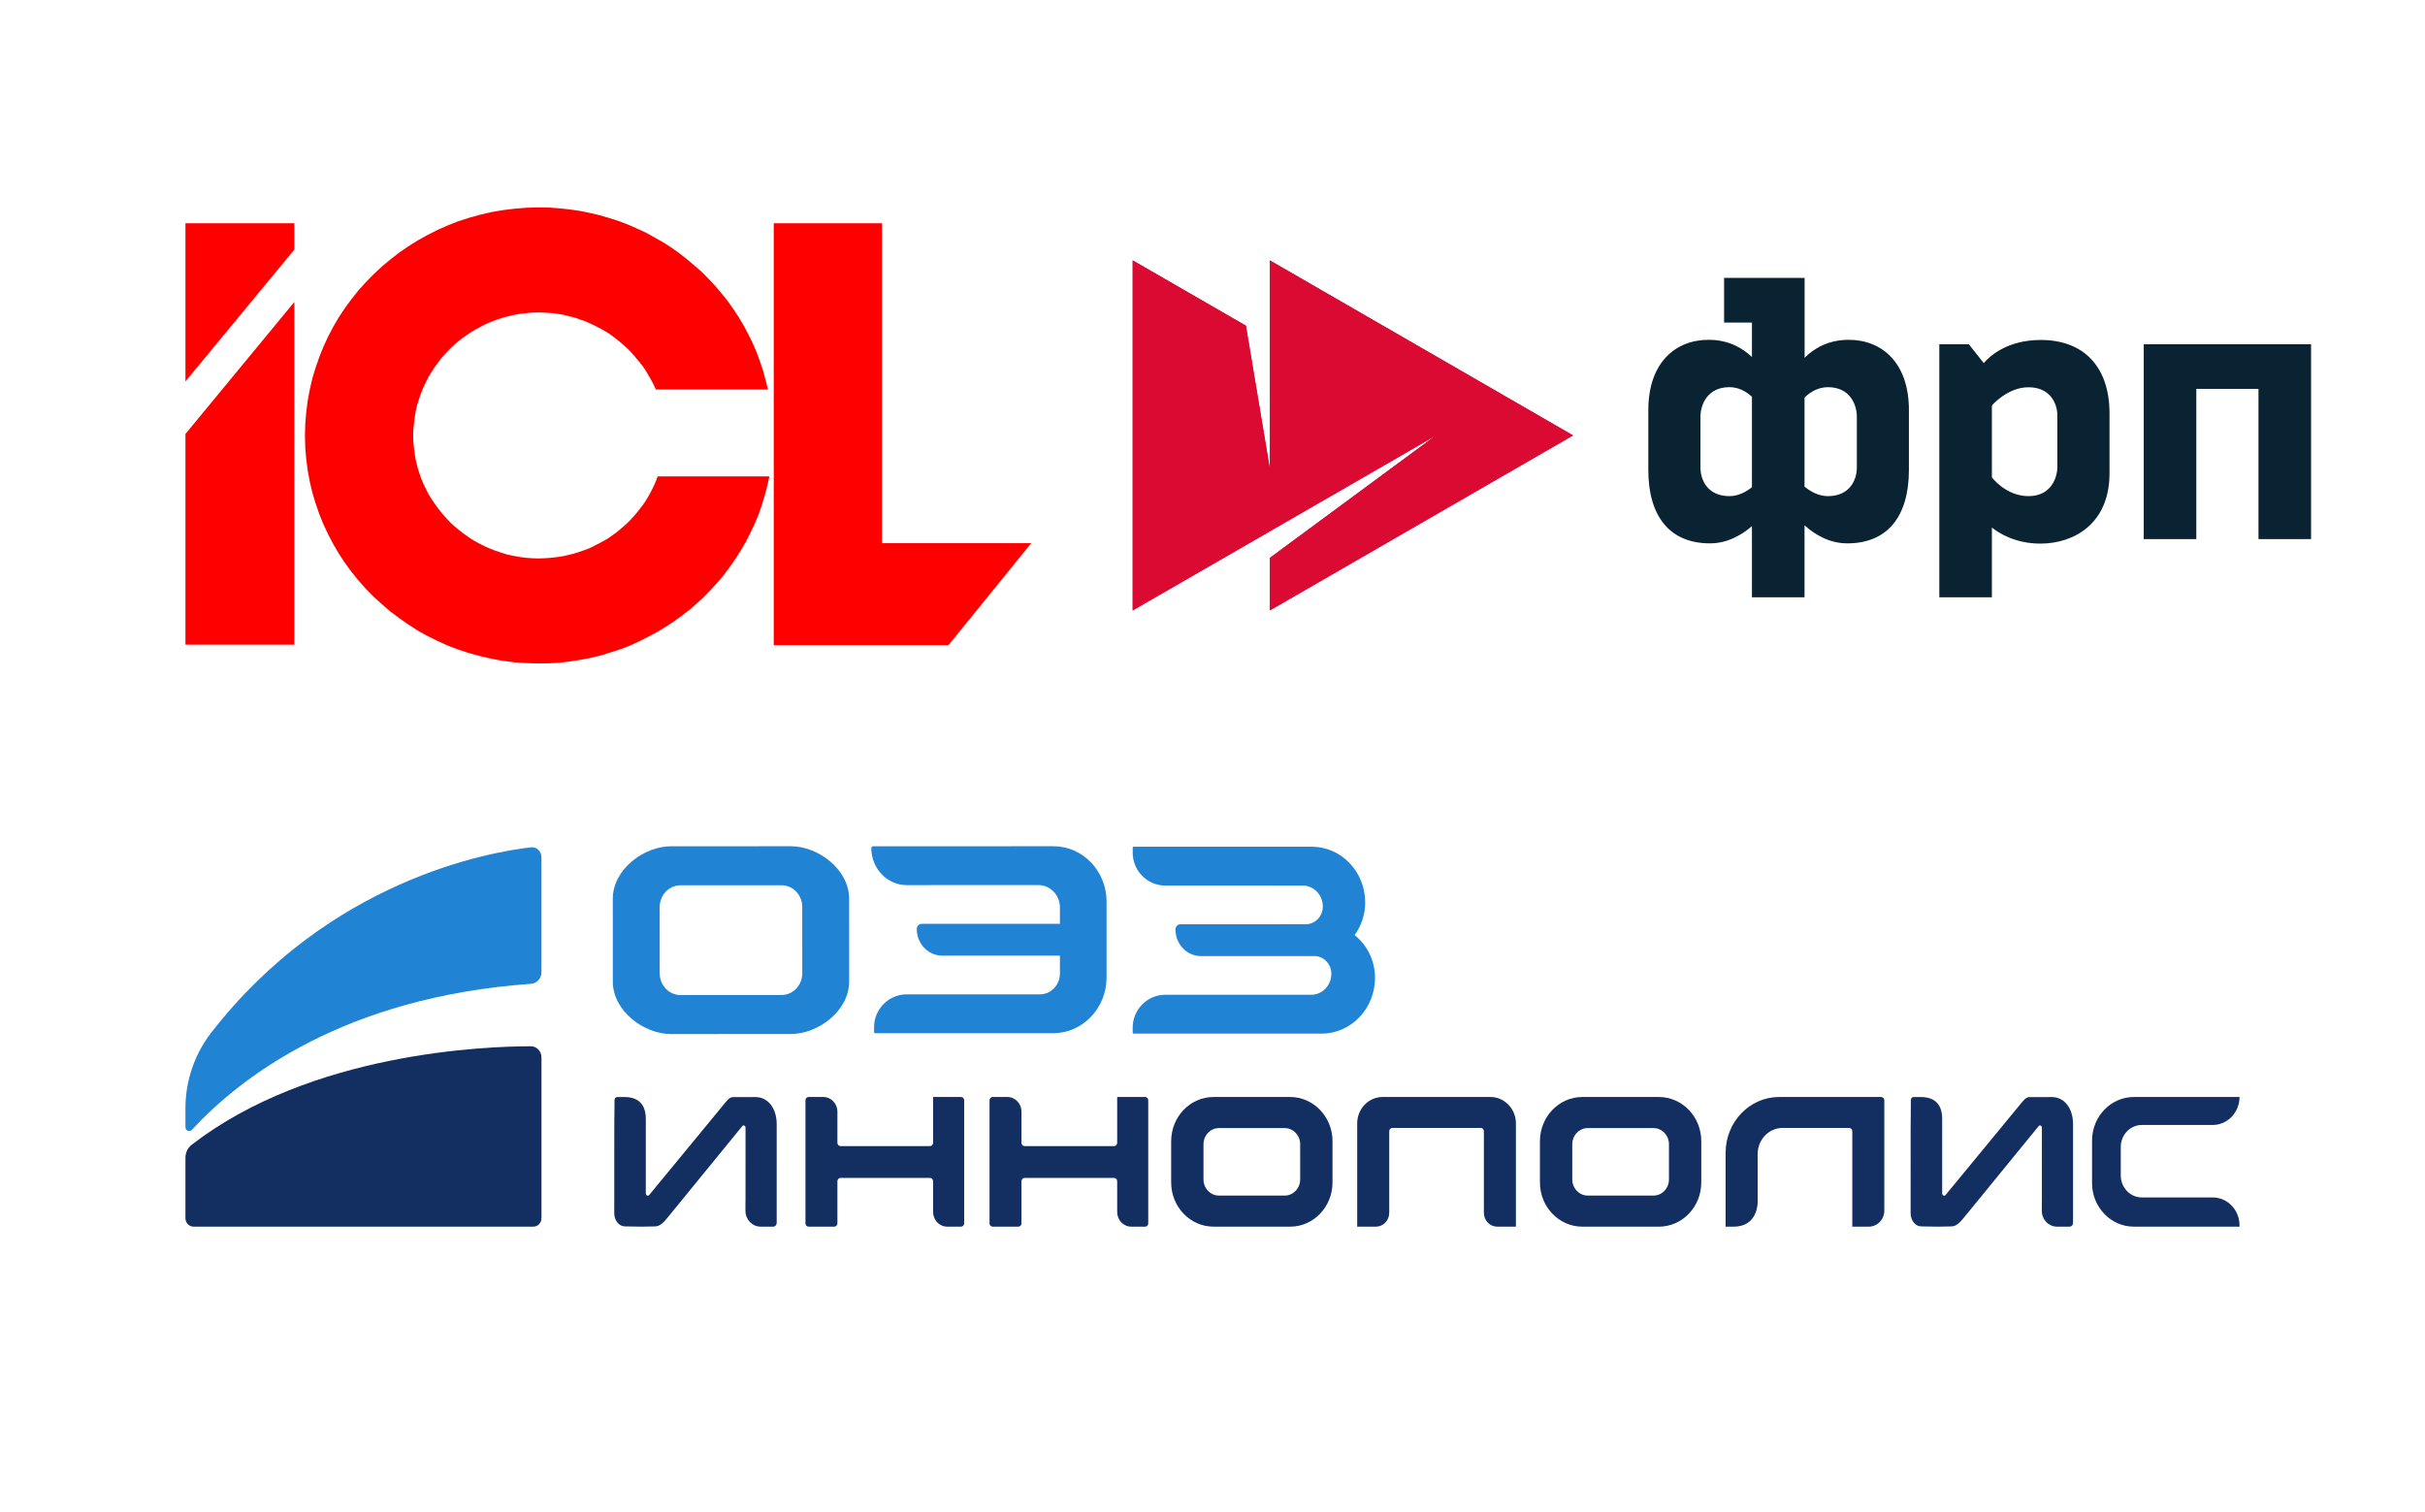 <svg width="255" height="159" viewBox="0 0 255 159" fill="none" xmlns="http://www.w3.org/2000/svg">
<rect width="255" height="159" fill="white"/>
<path fill-rule="evenodd" clip-rule="evenodd" d="M19.5 23.483H30.951V26.253L19.5 40.118V23.483ZM19.5 45.641L30.951 31.758V67.799H19.5V45.641ZM69.153 50.1L68.985 50.573L68.782 51.029L68.562 51.485L68.343 51.907L68.09 52.346L67.836 52.768L67.549 53.174L67.245 53.562L66.941 53.95L66.62 54.322L66.282 54.694L65.945 55.031L65.556 55.369L65.185 55.69L64.796 56.011L64.391 56.298L63.986 56.585L63.563 56.839L63.107 57.092L62.668 57.311L62.212 57.548L61.756 57.751L61.266 57.919L60.794 58.088L60.287 58.24L59.797 58.358L59.29 58.477L58.767 58.561L58.26 58.629L57.72 58.679L57.196 58.713L56.656 58.73L55.98 58.713L55.305 58.663L54.663 58.578L54.004 58.46L53.362 58.325L52.754 58.139L52.146 57.936L51.538 57.7L50.964 57.447L50.39 57.159L49.833 56.855L49.309 56.518L48.785 56.146L48.279 55.758L47.789 55.352L47.333 54.93L46.911 54.474L46.489 54.001L46.1 53.511L45.728 53.005L45.391 52.498L45.053 51.958L44.766 51.383L44.496 50.826L44.259 50.235L44.056 49.644L43.871 49.019L43.719 48.394L43.617 47.769L43.533 47.127L43.465 46.486L43.449 45.827L43.465 45.151L43.533 44.51L43.617 43.851L43.719 43.209L43.871 42.584L44.056 41.976L44.259 41.385L44.496 40.794L44.766 40.22L45.053 39.645L45.391 39.105L45.728 38.581L46.1 38.075L46.489 37.585L46.911 37.112L47.333 36.673L47.789 36.234L48.279 35.829L48.785 35.44L49.309 35.086L49.833 34.748L50.39 34.444L50.964 34.14L51.538 33.886L52.146 33.65L52.754 33.447L53.362 33.278L54.004 33.126L54.663 33.008L55.305 32.941L55.98 32.873L56.656 32.856L57.162 32.873L57.669 32.907L58.176 32.941L58.682 33.008L59.172 33.093L59.662 33.211L60.152 33.329L60.625 33.464L61.081 33.633L61.537 33.785L61.993 33.988L62.432 34.19L62.854 34.41L63.293 34.63L63.715 34.883L64.121 35.136L64.509 35.423L64.881 35.71L65.252 36.014L65.624 36.335L65.978 36.656L66.316 36.994L66.637 37.349L66.941 37.72L67.245 38.075L67.549 38.463L67.819 38.852L68.073 39.274L68.309 39.679L68.546 40.085L68.765 40.524L68.968 40.963H80.756L80.503 39.95L80.233 38.953L79.895 37.957L79.54 36.994L79.135 36.065L78.679 35.136L78.206 34.241L77.682 33.363L77.125 32.518L76.534 31.674L75.892 30.88L75.234 30.103L74.541 29.36L73.832 28.634L73.055 27.958L72.278 27.3L71.467 26.658L70.64 26.067L69.778 25.509L68.883 25.003L67.971 24.496L67.025 24.057L66.08 23.635L65.1 23.263L64.104 22.942L63.074 22.638L62.06 22.402L60.996 22.182L59.932 22.03L58.851 21.912L57.754 21.828L56.656 21.811L55.389 21.845L54.139 21.946L52.906 22.098L51.707 22.301L50.525 22.571L49.36 22.892L48.211 23.263L47.096 23.702L46.016 24.175L44.952 24.716L43.921 25.29L42.925 25.915L41.962 26.573L41.033 27.3L40.138 28.043L39.277 28.854L38.466 29.681L37.689 30.542L36.963 31.454L36.271 32.4L35.629 33.363L35.038 34.376L34.497 35.406L34.008 36.47L33.569 37.568L33.18 38.683L32.842 39.814L32.572 40.98L32.352 42.162L32.2 43.361L32.099 44.594L32.065 45.827L32.099 47.06L32.2 48.259L32.352 49.458L32.572 50.64L32.842 51.789L33.18 52.92L33.569 54.052L34.008 55.133L34.497 56.18L35.038 57.21L35.629 58.223L36.271 59.203L36.963 60.149L37.689 61.044L38.466 61.922L39.277 62.75L40.138 63.526L41.033 64.303L41.962 64.996L42.925 65.671L43.921 66.313L44.952 66.887L46.016 67.411L47.096 67.901L48.211 68.323L49.36 68.695L50.525 69.015L51.707 69.286L52.906 69.505L54.139 69.657L55.389 69.742L56.656 69.775L57.77 69.758L58.885 69.691L60 69.556L61.064 69.387L62.145 69.184L63.192 68.931L64.205 68.61L65.218 68.289L66.232 67.901L67.194 67.462L68.123 66.989L69.052 66.499L69.947 65.959L70.826 65.384L71.67 64.776L72.498 64.135L73.274 63.459L74.051 62.75L74.761 62.007L75.47 61.23L76.129 60.453L76.754 59.608L77.345 58.764L77.902 57.886L78.425 56.99L78.898 56.062L79.338 55.133L79.743 54.17L80.097 53.174L80.401 52.16L80.672 51.147L80.908 50.1H69.153ZM81.364 23.483H92.747V57.126H108.437L99.739 67.85H81.364V23.483Z" fill="#FF0000"/>
<g clip-path="url(#clip0_1140_32)">
<path d="M19.5 116.565V118.538C19.5 118.909 19.927 119.094 20.174 118.827C25.298 113.29 36.193 104.866 55.839 103.468C56.455 103.424 56.938 102.896 56.938 102.252V90.157C56.938 89.531 56.422 89.045 55.826 89.114C51.396 89.621 34.651 92.563 22.205 108.615C20.461 110.865 19.5 113.67 19.5 116.565Z" fill="#2183D4"/>
<path d="M19.5 121.767V128.119C19.5 128.61 19.882 129.008 20.353 129.008H56.086C56.556 129.008 56.938 128.61 56.938 128.119V111.206C56.938 110.56 56.441 110.037 55.822 110.037C51.135 110.035 32.707 110.678 20.148 120.403C19.737 120.722 19.5 121.232 19.5 121.767Z" fill="#132F61"/>
<path d="M135.663 115.372H127.61C125.148 115.372 123.153 117.454 123.153 120.023V124.357C123.153 126.926 125.148 129.009 127.61 129.009H135.663C138.124 129.009 140.119 126.926 140.119 124.357V120.023C140.119 117.455 138.124 115.372 135.663 115.372ZM136.719 124.043C136.719 124.979 135.992 125.739 135.095 125.739H128.177C127.28 125.739 126.553 124.979 126.553 124.043V120.338C126.553 119.402 127.28 118.642 128.177 118.642H135.095C135.992 118.642 136.719 119.401 136.719 120.337V124.043Z" fill="#132F61"/>
<path d="M101.059 115.372H98.121V120.192C98.121 120.381 97.974 120.535 97.793 120.535H88.385C88.204 120.535 88.057 120.381 88.057 120.192V116.914C88.057 116.062 87.395 115.372 86.579 115.372H85.026C84.845 115.372 84.698 115.526 84.698 115.716V128.666C84.698 128.855 84.845 129.009 85.026 129.009H87.728C87.909 129.009 88.057 128.855 88.057 128.666V124.228C88.057 124.038 88.204 123.884 88.385 123.884H97.793C97.974 123.884 98.121 124.038 98.121 124.228V127.467C98.121 128.318 98.782 129.008 99.598 129.008H101.059C101.24 129.008 101.387 128.854 101.387 128.665V115.715C101.387 115.525 101.24 115.372 101.059 115.372Z" fill="#132F61"/>
<path d="M120.415 115.372H117.477V120.192C117.477 120.381 117.329 120.535 117.148 120.535H107.741C107.559 120.535 107.412 120.381 107.412 120.192V116.914C107.412 116.062 106.751 115.372 105.935 115.372H104.382C104.2 115.372 104.053 115.526 104.053 115.716V128.666C104.053 128.855 104.2 129.009 104.382 129.009H107.083C107.265 129.009 107.412 128.855 107.412 128.666V124.228C107.412 124.038 107.559 123.884 107.741 123.884H117.148C117.329 123.884 117.477 124.038 117.477 124.228V127.467C117.477 128.318 118.138 129.008 118.954 129.008H120.414C120.596 129.008 120.743 128.854 120.743 128.665V115.715C120.743 115.525 120.596 115.372 120.415 115.372Z" fill="#132F61"/>
<path d="M197.817 115.372H187.081C183.975 115.372 181.456 118.001 181.456 121.243V129.008H182.308C184.895 129.008 184.826 126.416 184.826 126.416V121.373C184.826 119.854 186.005 118.623 187.46 118.623H194.447C194.629 118.623 194.776 118.777 194.776 118.966V129.008H196.521C197.418 129.008 198.145 128.249 198.145 127.313V115.715C198.145 115.525 197.998 115.372 197.817 115.372Z" fill="#132F61"/>
<path d="M232.677 125.934H225.22C224 125.934 223.01 124.901 223.01 123.627V120.622C223.01 119.348 224 118.315 225.22 118.315H232.677C234.233 118.315 235.496 116.997 235.496 115.372H224.384C221.956 115.372 219.989 117.425 219.989 119.958V124.422C219.989 126.955 221.956 129.008 224.384 129.008H235.496V128.877C235.496 127.252 234.234 125.934 232.677 125.934Z" fill="#132F61"/>
<path d="M156.735 115.372H145.385C143.91 115.372 142.715 116.619 142.715 118.158V129.008H144.686C145.459 129.008 146.085 128.355 146.085 127.548V118.966C146.085 118.777 146.232 118.623 146.414 118.623H155.706C155.888 118.623 156.035 118.777 156.035 118.966V127.548C156.035 128.355 156.661 129.008 157.434 129.008H159.405V118.158C159.405 116.619 158.21 115.372 156.735 115.372Z" fill="#132F61"/>
<path d="M174.441 115.372H166.389C163.927 115.372 161.932 117.454 161.932 120.023V124.357C161.932 126.926 163.927 129.009 166.389 129.009H174.441C176.903 129.009 178.898 126.926 178.898 124.357V120.023C178.898 117.455 176.903 115.372 174.441 115.372ZM175.498 124.043C175.498 124.979 174.77 125.739 173.874 125.739H166.956C166.059 125.739 165.332 124.979 165.332 124.043V120.338C165.332 119.402 166.059 118.642 166.956 118.642H173.874C174.77 118.642 175.498 119.401 175.498 120.337V124.043Z" fill="#132F61"/>
<path d="M79.442 115.378L77.065 115.385C76.91 115.385 76.711 115.421 76.338 115.878L68.267 125.678C68.227 125.728 68.176 125.754 68.12 125.754C68.004 125.755 67.909 125.636 67.909 125.492L67.911 117.676C67.911 115.773 66.697 115.373 65.679 115.373L64.884 115.377C64.738 115.378 64.619 115.525 64.618 115.707L64.595 118.592L64.592 127.594C64.593 128.357 65.092 128.98 65.709 128.98C65.718 128.98 67.126 129.009 67.457 129.009C67.809 129.009 68.87 128.982 68.884 128.982H68.904C69.461 128.982 69.934 128.392 70.351 127.871C70.398 127.812 70.445 127.753 70.491 127.698L78.059 118.43C78.095 118.385 78.145 118.36 78.197 118.359C78.308 118.36 78.396 118.47 78.396 118.608L78.394 126.391H78.388V127.346C78.388 128.264 79.102 129.009 79.982 129.009H81.303C81.507 129.009 81.672 128.837 81.672 128.625V127.713L81.674 118.241C81.675 116.556 80.757 115.378 79.442 115.378Z" fill="#132F61"/>
<path d="M215.761 115.378L213.384 115.385C213.229 115.385 213.031 115.421 212.657 115.878L204.586 125.678C204.546 125.728 204.494 125.754 204.439 125.754C204.322 125.755 204.228 125.636 204.228 125.492L204.23 117.676C204.23 115.773 203.015 115.373 201.998 115.373L201.202 115.377C201.056 115.378 200.938 115.525 200.936 115.707L200.914 118.592L200.91 127.594C200.911 128.357 201.41 128.98 202.027 128.98C202.036 128.98 203.444 129.009 203.775 129.009C204.128 129.009 205.188 128.982 205.203 128.982H205.223C205.779 128.982 206.252 128.392 206.669 127.871C206.717 127.812 206.763 127.753 206.81 127.698L214.377 118.43C214.413 118.385 214.464 118.36 214.515 118.359C214.626 118.36 214.714 118.47 214.715 118.608L214.712 126.391H214.707V127.346C214.707 128.264 215.42 129.009 216.3 129.009H217.621C217.825 129.009 217.99 128.837 217.99 128.625V127.713L217.992 118.241C217.994 116.556 217.076 115.378 215.761 115.378Z" fill="#132F61"/>
<path d="M110.783 89L91.803 89.007C91.703 89.007 91.621 89.092 91.622 89.196C91.624 91.347 93.295 93.089 95.355 93.089L109.199 93.087C110.445 93.086 111.456 94.14 111.456 95.441V97.156L96.93 97.158C96.639 97.158 96.403 97.404 96.403 97.708C96.403 99.252 97.602 100.505 99.082 100.505L111.456 100.506V102.374C111.456 103.589 110.512 104.575 109.348 104.575L95.333 104.578C93.446 104.577 91.911 106.131 91.912 108.04L91.913 108.557C91.912 108.616 91.959 108.662 92.016 108.662H110.742C113.845 108.662 116.36 106.037 116.36 102.799V94.821C116.36 91.606 113.863 89 110.783 89Z" fill="#2183D4"/>
<path d="M83.174 89L81.988 89.001L76.861 89.003L75.327 89.004L70.55 89.005C67.723 89.007 64.438 91.417 64.438 94.524L64.44 102.516L64.441 103.239C64.442 106.345 67.729 108.752 70.557 108.753L76.868 108.748H78.904L83.183 108.746C86.009 108.746 89.293 106.334 89.292 103.23L89.289 94.515C89.289 91.409 86.003 88.999 83.174 89ZM82.188 104.644L76.865 104.646L71.547 104.649C71.406 104.65 71.262 104.634 71.118 104.605C71.088 104.597 71.058 104.587 71.03 104.577C71.016 104.572 71.001 104.568 70.986 104.564C70.886 104.535 70.8 104.511 70.715 104.474C70.681 104.46 70.648 104.441 70.615 104.422L70.571 104.397L70.541 104.381C70.478 104.348 70.412 104.313 70.352 104.273C70.318 104.247 70.283 104.219 70.249 104.19L70.209 104.156L70.175 104.126C70.126 104.088 70.078 104.049 70.033 104.005C69.998 103.968 69.965 103.928 69.934 103.888L69.904 103.852L69.878 103.82C69.84 103.774 69.803 103.731 69.77 103.682C69.737 103.636 69.71 103.584 69.683 103.535L69.662 103.496L69.644 103.465C69.617 103.414 69.589 103.363 69.567 103.312C69.542 103.254 69.521 103.194 69.502 103.135L69.492 103.104L69.486 103.083C69.464 103.021 69.446 102.961 69.431 102.897C69.418 102.84 69.41 102.778 69.402 102.718L69.398 102.684L69.392 102.644C69.38 102.56 69.367 102.472 69.367 102.376L69.365 95.382C69.365 95.233 69.384 95.095 69.402 94.99C69.412 94.933 69.425 94.878 69.44 94.822C69.464 94.728 69.486 94.65 69.513 94.575C69.534 94.518 69.559 94.46 69.585 94.406C69.618 94.333 69.654 94.265 69.694 94.196C69.727 94.144 69.758 94.095 69.791 94.045C69.837 93.979 69.887 93.919 69.938 93.861C69.975 93.816 70.014 93.772 70.054 93.732C70.114 93.676 70.175 93.626 70.237 93.577L70.264 93.553C70.299 93.525 70.334 93.499 70.372 93.474C70.44 93.426 70.513 93.389 70.586 93.351L70.624 93.33C70.66 93.311 70.695 93.292 70.73 93.279C70.815 93.243 70.897 93.217 70.993 93.192L71.032 93.179C71.063 93.169 71.092 93.16 71.124 93.153C71.267 93.123 71.406 93.108 71.543 93.109L76.863 93.107L81.988 93.105L82.182 93.104C83.382 93.103 84.359 94.121 84.361 95.375L84.362 102.371C84.363 103.625 83.388 104.643 82.188 104.644Z" fill="#2183D4"/>
<path d="M142.441 98.341C143.14 97.391 143.556 96.202 143.556 94.912C143.556 91.674 141.041 89.049 137.938 89.049H119.212C119.155 89.049 119.108 89.095 119.109 89.154L119.108 89.671C119.106 91.58 120.642 93.134 122.529 93.133L136.991 93.137C138.156 93.137 139.1 94.122 139.1 95.337C139.1 96.347 138.33 97.168 137.37 97.202L124.132 97.205C123.841 97.205 123.605 97.451 123.605 97.755C123.605 99.3 124.805 100.552 126.284 100.552H138.151C138.179 100.552 138.206 100.551 138.234 100.55C139.21 100.565 139.996 101.394 139.996 102.416C139.996 103.631 139.052 104.617 137.888 104.617L122.529 104.621C120.642 104.62 119.107 106.173 119.108 108.082L119.109 108.599C119.108 108.659 119.155 108.704 119.213 108.704H138.971C142.074 108.704 144.589 106.08 144.589 102.841C144.588 101.003 143.745 99.37 142.441 98.341Z" fill="#2183D4"/>
</g>
<path d="M133.532 27.386V49.303L131.013 34.254L119.108 27.386V64.2L150.903 45.856L133.532 58.672V64.2L165.416 45.793L133.532 27.386Z" fill="#DB0A33"/>
<path fill-rule="evenodd" clip-rule="evenodd" d="M133.532 58.672V64.2L165.416 45.793L133.532 27.386V49.303L131.013 34.254L119.108 27.386V64.2L150.903 45.856L133.532 58.672ZM119.207 64.029L150.854 45.77L150.962 45.935L133.631 58.722V64.029L165.219 45.793L133.631 27.557V49.303L133.434 49.319L130.924 34.316L119.207 27.557V64.029Z" fill="#DB0A33"/>
<path d="M214.6 35.754C211.072 35.754 209.232 37.451 208.598 38.184L207.026 36.201H203.927V62.816H209.456V55.483C210.143 56.037 211.885 57.171 214.555 57.171C218.074 57.171 221.825 55.09 221.825 49.785V43.471C221.825 38.639 219.173 35.754 214.6 35.754ZM216.342 49.089C216.342 50.232 215.69 52.179 213.305 52.179C210.92 52.179 209.456 50.205 209.456 50.205V42.649C209.456 42.649 211.072 40.729 213.305 40.729C215.538 40.729 216.342 42.364 216.342 43.721V49.089Z" fill="#0A2332"/>
<path d="M225.424 36.201V56.698H230.952V40.899H237.49V56.698H243.018V36.201H225.424Z" fill="#0A2332"/>
<path d="M194.398 35.737C192.183 35.737 190.682 36.71 189.763 37.63V33.924V29.226H184.234H181.296V33.924H184.225V37.55C183.296 36.657 181.823 35.737 179.67 35.737C176.151 35.737 173.329 38.175 173.329 43.123V49.437C173.329 54.26 175.553 57.145 179.804 57.145C181.608 57.145 183.091 56.314 184.225 55.332V62.816H189.754V55.251C190.897 56.27 192.406 57.145 194.255 57.145C198.515 57.145 200.73 54.26 200.73 49.437V43.123C200.739 38.175 197.908 35.737 194.398 35.737ZM181.849 52.179C179.617 52.179 178.813 50.545 178.813 49.187V43.81C178.813 42.667 179.465 40.72 181.849 40.72C182.85 40.72 183.636 41.185 184.225 41.73V51.241C183.591 51.75 182.769 52.179 181.849 52.179ZM195.255 49.187C195.255 50.536 194.451 52.179 192.219 52.179C191.254 52.179 190.406 51.715 189.754 51.179V41.81C190.352 41.238 191.174 40.72 192.219 40.72C194.612 40.72 195.255 42.667 195.255 43.81V49.187Z" fill="#0A2332"/>
<defs>
<clipPath id="clip0_1140_32">
<rect width="216" height="40" fill="white" transform="translate(19.5 89)"/>
</clipPath>
</defs>
</svg>
